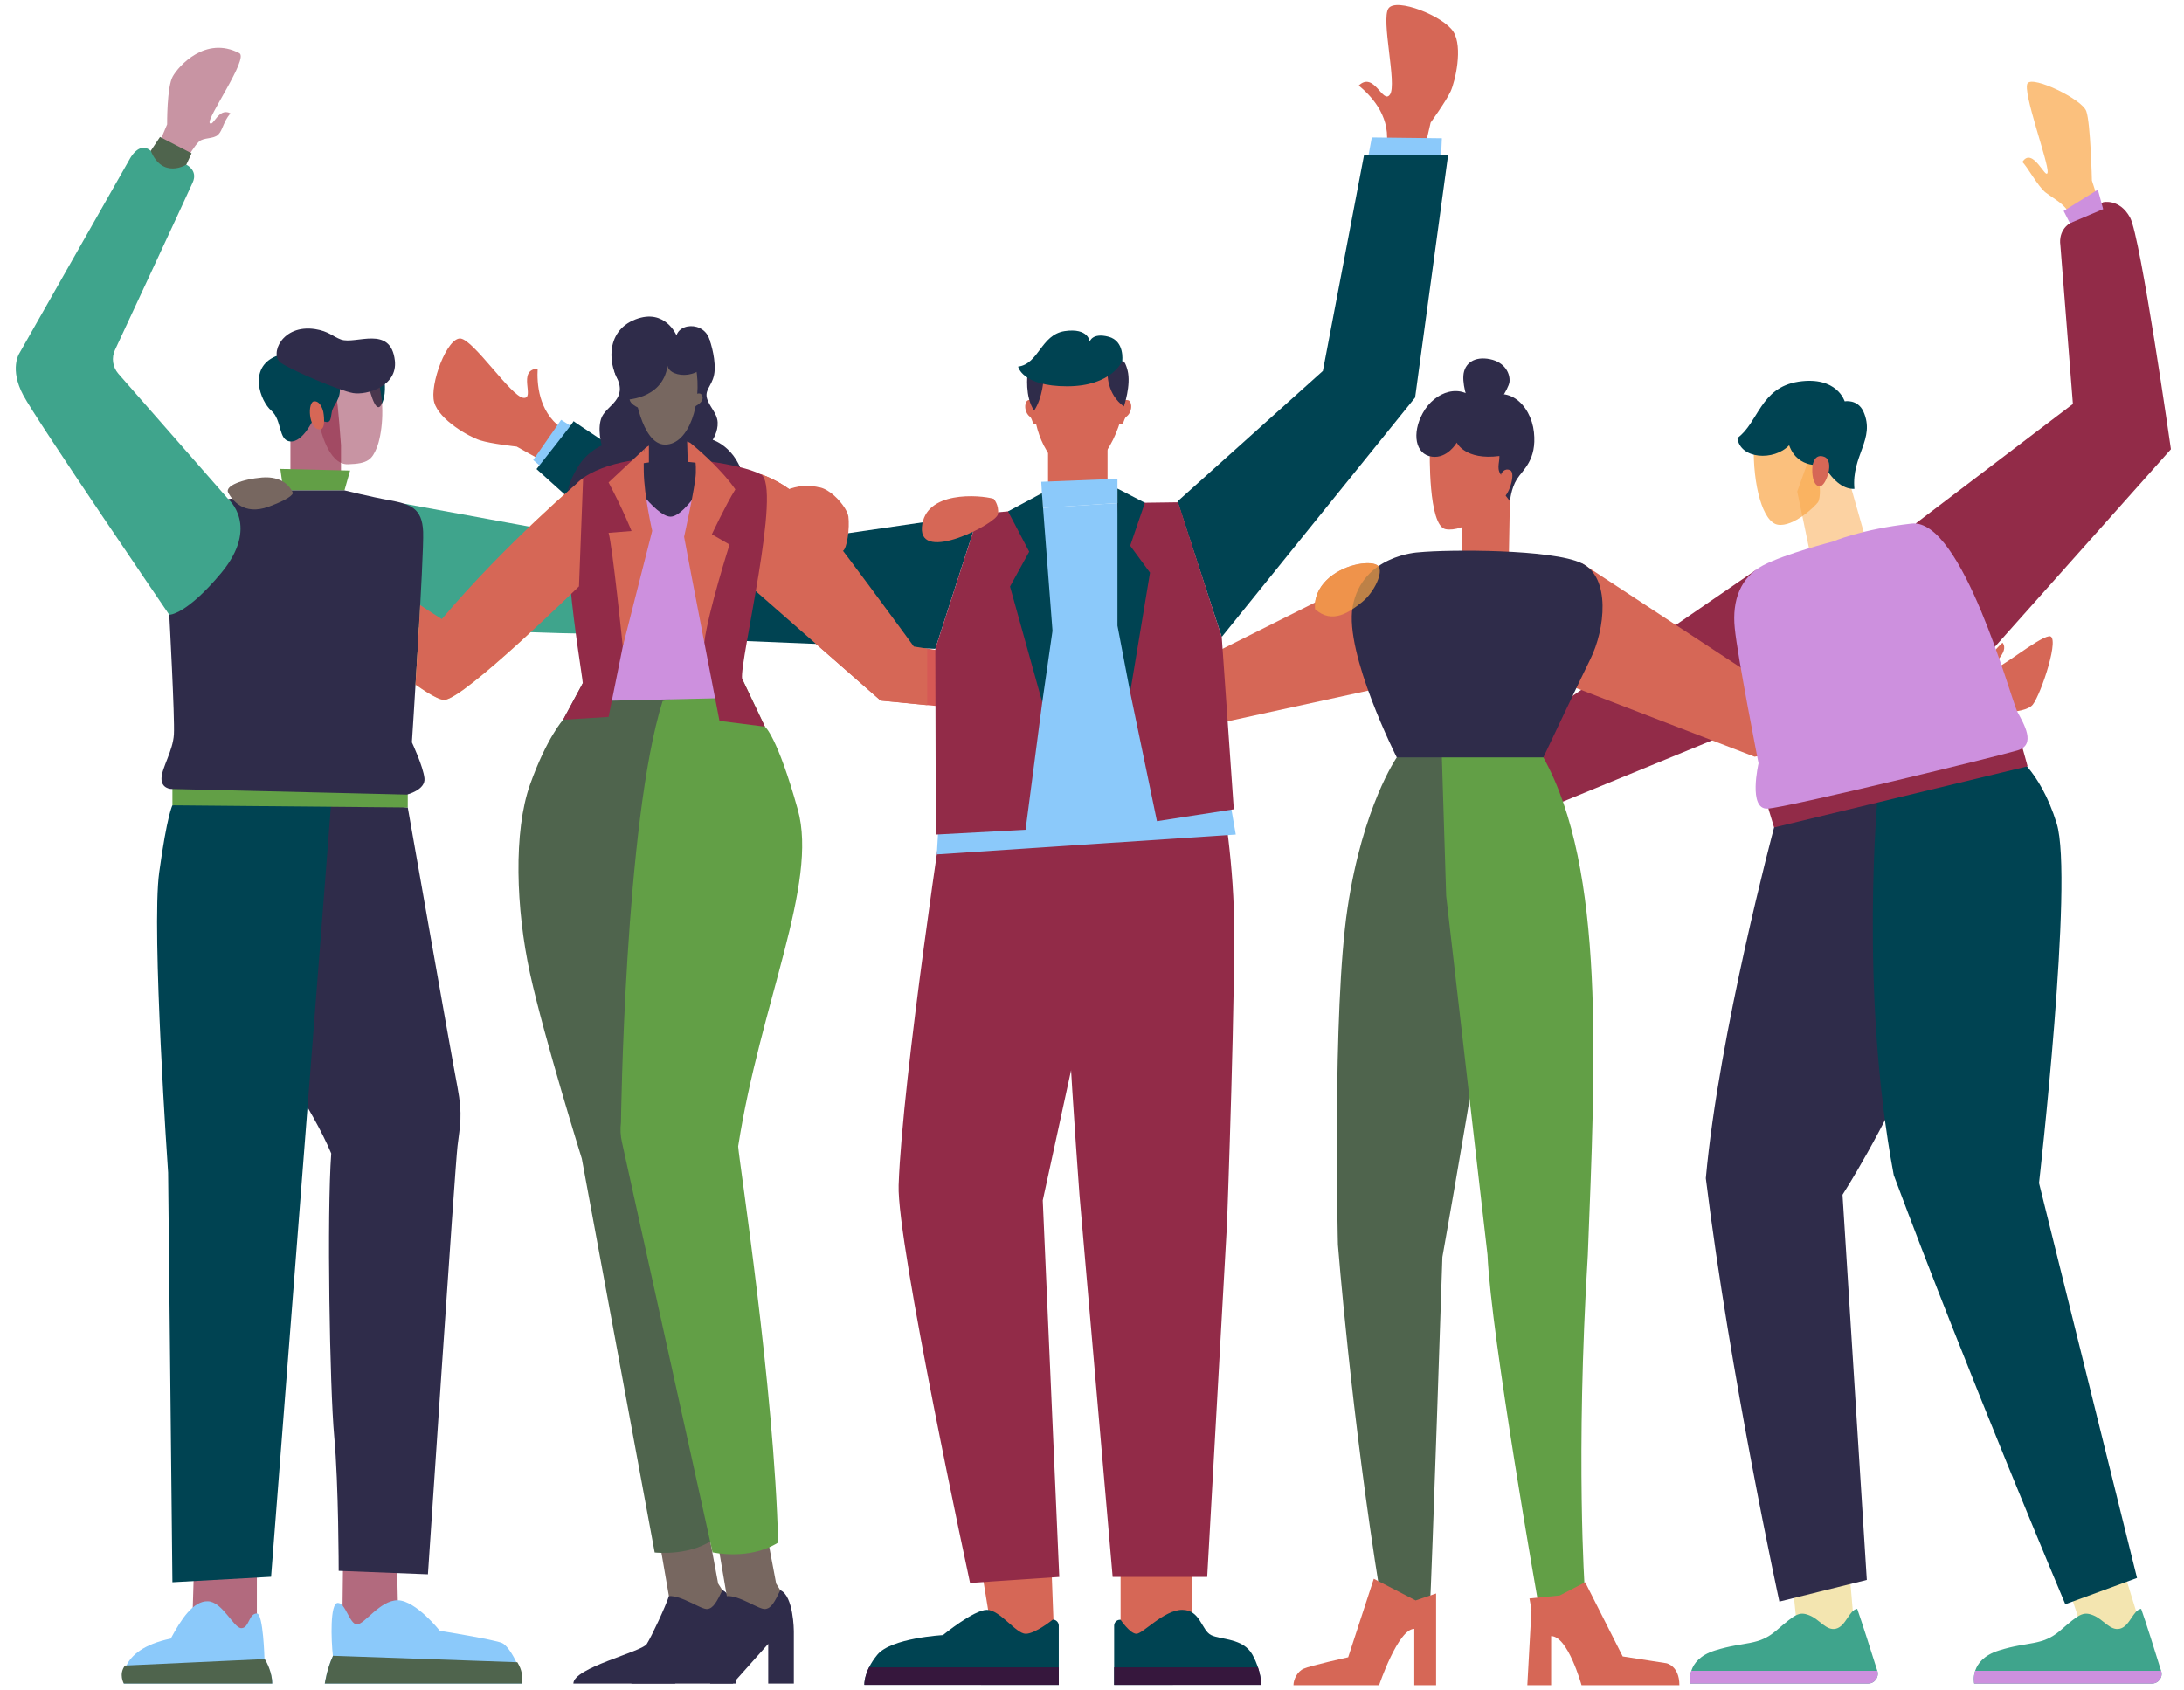 <svg viewBox="181.28 85.824 1321.439 1022.736" xmlns="http://www.w3.org/2000/svg" version="1.2" style="max-height: 500px" width="1321.439" height="1022.736">
	<title>sgpk_Kontaktgruppe_sRGB_divers-indd</title>
	<defs>
		<clipPath id="cp1" clipPathUnits="userSpaceOnUse">
			<path d="m0 0h1684v1192h-1684z"/>
		</clipPath>
	</defs>
	<style>
		.s0 { fill: #efda8f } 
		.s1 { fill: #faa647 } 
		.s2 { fill: #d66756 } 
		.s3 { fill: #922b48 } 
		.s4 { fill: #d65955 } 
		.s5 { fill: #004352 } 
		.s6 { fill: #36173d } 
		.s7 { fill: #8bc9fa } 
		.s8 { fill: #2f2c4a } 
		.s9 { opacity: .7;fill: #922b48 } 
		.s10 { fill: #4f644d } 
		.s11 { opacity: .5;fill: #922b48 } 
		.s12 { fill: #629f46 } 
		.s13 { fill: #3fa48c } 
		.s14 { fill: #776760 } 
		.s15 { fill: #cd90de } 
		.s16 { opacity: .7;fill: #efda8f } 
		.s17 { opacity: .7;fill: #faa647 } 
		.s18 { opacity: .5;fill: #faa647 } 
	</style><style class="darkreader darkreader--sync" media="screen"/>
	<g clip-path="url(#cp1)" id="Artboard 1">
		<g id="Ebene 1">
			<path d="m1044.5 466.2l-6.9-4.8 17.9-16.3 5.3 4.9z" class="s0" fill-rule="evenodd" id="path"/>
			<path d="m1077.1 466.2l-6.9-4.8 17.9-16.3 5.3 4.9z" class="s1" fill-rule="evenodd" id="path"/>
			<g id="group">
				<path d="m1027.8 451.8l-25.2-14.3-12.8 3.2-4.3 2.1 32.6 29.3z" class="s2" fill-rule="evenodd" id="path"/>
				<path d="m977 454.5c0 0-1.9-10.1 8.5-19 10.4-8.9 26.1-10.6 29.6-7.2 3.5 3.5-2.2 15.9-9.7 21.9-7.5 6-17.9 13.7-28.4 4.3z" class="s2" fill-rule="evenodd" id="path"/>
				<path d="m1243.8 430.7l-117.5 80.7-94-62.2c-2-1.4-4.6-1.1-6.4 0.6l-16.4 16.4-1.3 1.3c-2 2.1-1.9 5.5 0.3 7.4l114.2 97.8 118.1-48.5z" class="s3" fill-rule="evenodd" id="path"/>
				<path d="m1009.7 466.2l-7-4.8 18-16.3 5.2 4.9z" class="s0" fill-rule="evenodd" id="path"/>
				<path d="m374.3 412.5l-20.9-21.5c0 0-20 1-20 3.2 0 2.2 13.7 23.5 31 42.8 17.3 19.3 9.9-24.5 9.9-24.5z" class="s2" fill-rule="evenodd" id="path"/>
				<path d="m448.6 460.5c-31.1-19.6-74.6-52.7-74.6-52.7l-26.6 29.6 12.8 3.9c0 0 78 68.7 90 68.1 12-0.6 81.2-68.6 81.4-68.7l2.5-65.6c0 0-46.8 39.5-85.5 85.4z" class="s0" fill-rule="evenodd" id="path"/>
				<path d="m891.4 502.8c0.6-6.2-41.7-5.1-42.6-8.2-0.9-3 10.3 1.1 11.2-6.7-6.6 0.7-10.4-1.7-14-1-3.7 0.8-5.9 6.1-9.4 6.9-3.4 0.8-30.7-3-30.7-3l-14.9 17.3 43.6 6.4c0 0 17.7 12 24.6 12.5 6.8 0.6 30-2.6 32.2-24.2z" class="s2" fill-rule="evenodd" id="path"/>
				<path d="m641.5 372.8c0 0 15.4 4.7 27.8 18.4 12.4 13.7 64.9 85.9 64.9 85.9l78.3 12.3-5.7 33.8-19.9-6.3-72.8-7.1-81.9-71.8z" class="s4" fill-rule="evenodd" id="path"/>
				<path d="m1036.3 420.7l-126.5 63.4-121.2-76.2-12.3 15.6 128.8 103 120-26.2z" class="s2" fill-rule="evenodd" id="path"/>
				<path d="m775.5 1037.8l5.8 35.5 28.7 6.4 8.9-7.5-2.1-55.4z" class="s2" fill-rule="evenodd" id="path"/>
				<path d="m859.3 1034.1v46.8l43-11.3v-44.6z" class="s2" fill-rule="evenodd" id="path"/>
				<path d="m821.9 1105.5v-35.8c0-2-1.6-3.7-3.6-3.7 0 0-10.6 8.6-16.4 8.6-5.9 0-15.6-14.5-23.5-14.5-7.9 0-26.6 15.3-26.6 15.3 0 0-31.4 1.7-39.7 11.9-8.4 10.2-7.8 18.2-7.8 18.2z" class="s5" fill-rule="evenodd" id="path"/>
				<path d="m855.4 1105.5v-35.8c0-2 1.6-3.6 3.6-3.6h0.3c0 0 5.7 8.5 9.6 8.5 3.9 0 16.7-14.5 27.7-14.5 11 0 11.6 12.4 17.5 15.3 5.8 2.9 19.4 1.7 25 11.9 5.6 10.2 5.2 18.2 5.2 18.2z" class="s5" fill-rule="evenodd" id="path"/>
				<path d="m707.1 1094.9c-3.1 6.3-2.8 10.6-2.8 10.6h117.6v-10.6z" class="s6" fill-rule="evenodd" id="path"/>
				<path d="m855.4 1094.9v10.6h88.9c0 0 0.2-4.3-1.9-10.6z" class="s6" fill-rule="evenodd" id="path"/>
				<path d="m753.8 564.1c0 0-26.6 174.2-28.8 239-1.2 34.8 43.2 240.7 43.2 240.7l54-3.6-10-227.9 55.1-253.2z" class="s3" fill-rule="evenodd" id="path"/>
				<path d="m854.5 1040.2l-20.1-231.5c0 0-14.2-188.3-10.6-247.7 32.2-1.4 95.5-1.9 95.5-1.9 0 0 7.1 36 8.5 76.6 1.4 40.6-4.1 190.5-4.1 190.5l-12 214z" class="s3" fill-rule="evenodd" id="path"/>
				<path d="m807.8 328.8c0 0-4.2-2.4-5.6 0.3-1.4 2.8-0.3 7 2.2 8.9 2.1 1.5 0.8 6.2 5.3 3.8 4.5-2.4-1.9-13-1.9-13z" class="s2" fill-rule="evenodd" id="path"/>
				<path d="m859.6 328.8c0 0 4.3-2.3 5.6 0.4 1.3 2.8 0.2 6.9-2.4 8.8-2.1 1.5-0.9 6.2-5.3 3.8-4.5-2.5 2.1-13 2.1-13z" class="s2" fill-rule="evenodd" id="path"/>
				<path d="m815.4 357.9v26.4h36v-36.5z" class="s2" fill-rule="evenodd" id="path"/>
				<path d="m506.6 363.2l-12.7-7.1c0 0-15.6-1.7-22.1-3.8-6.5-2-24.8-12.3-27.8-23-3-10.7 7.9-39.6 16-38.6 8.1 1.1 30.4 34.9 37.9 35.9 7.5 0.9-4.1-16.9 8.7-17.7-0.5 8.5 0.3 25.6 14.1 35.8 13.7 10.2-14.1 18.5-14.1 18.5z" class="s2" fill-rule="evenodd" id="path"/>
				<path d="m1043.6 174.2l3.3-14.2c0 0 9.2-12.7 12.1-18.9 2.8-6.2 7.5-26.6 1.7-36-5.9-9.5-34.6-20.9-39.3-14.2-4.7 6.7 5.3 45.9 0.9 52.1-4.3 6.3-9.6-14.3-18.9-5.4 6.6 5.4 18.7 17.4 17 34.5-1.7 17 23.2 2.1 23.2 2.1z" class="s2" fill-rule="evenodd" id="path"/>
				<path d="m1008.4 184.6l2.9-15.6 42.4 0.5-0.8 17.7z" class="s7" fill-rule="evenodd" id="path"/>
				<path d="m529 345.1l-8.2-5.2-16.9 24.3 7.7 6.7z" class="s7" fill-rule="evenodd" id="path"/>
				<path d="m806.8 331.7c0 11.7 7.3 38.7 26.3 38.7 18.9 0 29.2-34.1 28.8-45.6-0.4-11.4-12.1-18-12.1-18l-39 3.3c0 0-4 10-4 21.6z" class="s2" fill-rule="evenodd" id="path"/>
				<path d="m812.2 393.2l-0.9-15.8 46.1-1.8v14.7z" class="s7" fill-rule="evenodd" id="path"/>
				<path d="m812.2 393.2l45.2-2.9 58.9 127.4 12.7 73.2-180.9 12 3.4-57.2z" class="s7" fill-rule="evenodd" id="path"/>
				<path d="m893.7 389.3l88-79 24.9-130.6 50.9-0.3-20 147-117 144.9z" class="s5" fill-rule="evenodd" id="path"/>
				<path d="m747.2 478.5l-126.2-5.2-115.1-103.6c0 0 23-28.9 22.4-29-0.6 0 114.1 75.4 114.1 75.4l131.1-19.1z" class="s5" fill-rule="evenodd" id="path"/>
				<path d="m861.3 331.8c0 0 4.5-13 2.2-21.9-1.7-6.5-3.2-5.6-3.2-5.6l-8.9 7.4c0 0-0.5 12.7 9.9 20.1z" class="s8" fill-rule="evenodd" id="path"/>
				<path d="m803 312.1c0 0-1.8 13.9 4 22.2 5.2-7.8 5.7-19.4 5.7-19.4z" class="s8" fill-rule="evenodd" id="path"/>
				<path d="m797.3 307.7c0 0 2.4 11.9 29.6 11.9 27.2 0 33.4-15.3 33.4-15.3 0 0 1.6-12.1-8.3-14.7-9.9-2.6-11.4 3-11.4 3 0 0-0.5-8.5-15.1-6.4-14.5 2.2-15.6 19.9-28.2 21.5z" class="s5" fill-rule="evenodd" id="path"/>
				<path d="m811.9 510.8l-10.1 77.2-54.3 2.9-0.3-112.4 26.3-81.5 38.7-3.8z" class="s3" fill-rule="evenodd" id="path"/>
				<path d="m857.4 390.3l36.7-0.5 26.4 81.5 7.3 104.3-46.5 7.2-16.2-78z" class="s3" fill-rule="evenodd" id="path"/>
				<path d="m811.7 384.3l6.4 83.3-6.2 43.2-19.5-70 11.6-21.1-12.8-24.4z" class="s5" fill-rule="evenodd" id="path"/>
				<path d="m857.4 381.5l16.6 8.6-8.9 26 12 16.3-12 72.4-7.7-40.3z" class="s5" fill-rule="evenodd" id="path"/>
				<path d="m298.5 1039.4l-0.9 29.9 35.6 8.8 3.5-13.5v-40.1z" class="s9" fill-rule="evenodd" id="path"/>
				<path d="m388.8 1034.5l-0.4 34.4 19.5 5.4 14.2-14.3-0.8-36.8z" class="s9" fill-rule="evenodd" id="path"/>
				<path d="m385.6 1055.9c4.8-0.2 7.1 13 11.7 13 4.6 0 13.9-14.7 24.7-14.6 10.9 0.2 25.4 18.5 25.4 18.5 0 0 33 5.3 37.7 7.4 4.6 2.1 12.2 16.4 12.2 24.5-29.2 0-119.5 0-119.5 0 0 0 1.3-8.9 4.9-16.6-1.1-10-1.8-32 2.9-32.2z" class="s7" fill-rule="evenodd" id="path"/>
				<path d="m382.7 1087.9q0 0.1 0 0.2c-3.6 7.6-4.9 16.6-4.9 16.6 0 0 90.3 0 119.5 0 0-4.6 0.1-7.8-3-12.9z" class="s10" fill-rule="evenodd" id="path"/>
				<path d="m336.7 1062.3c3.9 0 4.6 27.4 4.6 27.4 0 0 4.7 7.7 4.7 15-4.7 0-89.8 0-89.8 0 0 0-5.2-20.2 28.4-27.2 6.3-11.7 13.5-22.8 22.4-22.6 8.9 0.2 15.6 16.3 20.3 16.3 4.8 0 4.4-8.9 9.4-8.9z" class="s7" fill-rule="evenodd" id="path"/>
				<path d="m256.9 1093.8c-4 5.3-0.7 10.9-0.7 10.9 0 0 85.1 0 89.8 0 0-6.6-3.5-13.4-4.6-14.8z" class="s10" fill-rule="evenodd" id="path"/>
				<path d="m428 574.5c0 0 26.8 152.4 30.1 169.4 3.2 17 1.5 23 0 35.5-1.5 12.5-17.9 259.2-17.9 259.2l-54-2.1c0 0 0-52.2-2.7-81.4-2.7-29.2-4.5-134.8-1.8-171.2-23.3-55.5-97.5-134.1-89.8-210.8 58.8-6.1 136.1 1.4 136.1 1.4z" class="s8" fill-rule="evenodd" id="path"/>
				<path d="m638.7 389.8l17.5-7c0 0 9.6-4.6 18.8-2.4 9.3 2.1 14.5 15.6 11.2 24.2-3.2 8.6-5.3 8.4-5.3 8.4l-16.9-17.1-20.3 8.3z" class="s2" fill-rule="evenodd" id="path"/>
				<path d="m381.7 571.2l-36.4 468.9-59.7 3.3-2.6-247.9c0 0-10.2-146.8-5.4-181.7 4.8-34.9 8-40.6 8-40.6z" class="s5" fill-rule="evenodd" id="path"/>
				<path d="m326.1 118c5.8 3.1-20.1 39.7-17.9 42.3 2.1 2.6 5.2-9.7 12.5-5.9-4.5 5.4-4.6 10.2-7.4 12.9-2.8 2.8-8.8 1.6-11.6 4.2-2.7 2.5-6.5 9-6.5 9l-17-9.5 4.2-9.9c0 0-0.2-22.7 3.4-29 3.5-6.3 19.9-24.8 40.3-14.1z" class="s11" fill-rule="evenodd" id="path"/>
				<path d="m272.5 177.1l5.6-8.4 19.1 9.9-3.2 6.9-7.6 8.8-16.2-5.1z" class="s10" fill-rule="evenodd" id="path"/>
				<path d="m357 349.5v29.4h30.6v-23.6c0 0-2-28-2.7-28-0.7 0-19-2.4-19-2.4z" class="s9" fill-rule="evenodd" id="path"/>
				<path d="m413.9 316.2c0 0 1.5 9.5-2.2 15-3.6 5.5-7.5-12.4-7.5-12.4l9.5-5.1z" class="s5" fill-rule="evenodd" id="path"/>
				<path d="m374.8 343.7c0 0 4.8 23.5 17 23.1 12.2-0.3 14.6-3 17.5-10.1 3-7.5 5.1-24.7 1.1-39.1-4.1-14.4-35-1.5-35-1.5 0 0-3.7 17.5-0.6 27.6z" class="s11" fill-rule="evenodd" id="path"/>
				<path d="m370.7 339.9c0 0-6.2 13.6-13.7 13.1-7.5-0.5-4.9-12.9-11.6-18.7-6.6-5.7-14.1-25.7 2.6-32.8 16.7-7.2 37.4 11 38.6 17.3 1.7 8.7-3.8 11.4-4.6 16.6-0.8 5.1-0.8 7.3-6.5 4.8-5.6-2.5-4.8-0.3-4.8-0.3z" class="s5" fill-rule="evenodd" id="path"/>
				<path d="m351.2 305.4c7 4.8 35.6 16.9 43.7 18.3 8.1 1.4 27-4 25.3-19.6-2.5-21.9-23.7-9.6-32.6-12.8-5-1.8-7.4-5-15.6-6.3-20.2-3.1-27.8 15.5-20.8 20.4z" class="s8" fill-rule="evenodd" id="path"/>
				<path d="m352.7 382.6l-1.8-13 42.2 1-3.4 12z" class="s12" fill-rule="evenodd" id="path"/>
				<path d="m425.5 390.6l109.2 20 96.3-28.8c5.6-1.6 11.7 0.9 14.4 6.1l6.1 12c3.1 5.9 0.8 13.2-5.1 16.3-27.4 14.5-98.7 51.9-105.1 52.9-8 1.2-112.2-3.8-112.2-3.8z" class="s13" fill-rule="evenodd" id="path"/>
				<path d="m285.6 561.2v12l142.4 1.3v-12.3z" class="s12" fill-rule="evenodd" id="path"/>
				<path d="m376.9 335.1c0 0-1.4-6.7-5.5-6.4-4.2 0.2-3.6 17 3.4 17 4.1 0.1 2.1-10.6 2.1-10.6z" class="s2" fill-rule="evenodd" id="path"/>
				<path d="m352.7 382.6l-33.3 5.3-35.7 70c0 0 3.4 62.5 2.8 72.4-0.6 10-7.3 20.1-7.5 26.5-0.2 6.3 5.8 6.5 5.8 6.5l142.7 3.4c0 0 11.4-2.8 10.6-9.9-0.8-7.2-7.6-21.7-7.6-21.7 0 0 7.4-113.2 6.8-127.5-0.6-14.3-7.6-16.7-20.7-19.1-10.2-1.8-26.9-5.9-26.9-5.9z" class="s8" fill-rule="evenodd" id="path"/>
				<path d="m639.5 387.5l13.7-4.7c0 0 7.6 16.3 7.5 16.4-0.2 0.2-14.2 7.2-14.2 7.2z" class="s13" fill-rule="evenodd" id="path"/>
				<path d="m319.4 387.9l-66.5-75.9c-3.5-4-4.3-9.7-2-14.5 0 0 43.7-93.8 47-101.3 3.3-7.4-3.9-10.7-3.9-10.7 0 0-14.3 8.9-21.5-8.4-7.1-6.2-12.8 5.1-12.8 5.1l-66.8 117.6c0 0-6 9.3 2.4 25.1 8.3 15.7 88.4 133 88.4 133 0 0 10.2 0.2 31.5-25.4 23.4-28.3 4.2-44.6 4.2-44.6z" class="s13" fill-rule="evenodd" id="path"/>
				<path d="m742.3 478.4l-8.1-1.3c0 0-52.5-72.2-64.9-85.9-12.4-13.7-27.8-18.4-27.8-18.4l-9.3 65.2 81.9 71.8 28.2 2.8z" class="s2" fill-rule="evenodd" id="path"/>
				<path d="m610.6 291.5c0 0 3.4 9.1 3.1 18-0.3 8.9-5.9 11.3-4.8 16.8 1.2 5.4 6.3 9.3 6.6 15.1 0.3 5.7-3 10.6-3 10.6 0 0 17.3 5.3 19.6 29 2.3 23.7-85.3 44.1-100.1 26.9-14.9-17.2-4.4-33.8-1-39.6 5.5-9.2 14.4-12.9 14.4-12.9 0 0-3.1-10.5 0.1-17.4 3.5-7.2 15.8-10.7 8.6-24.5-7.1-13.7 25.4-25.4 25.4-25.4l24.8 4.2z" class="s8" fill-rule="evenodd" id="path"/>
				<path d="m358.5 384.1c-1.7-4-6.7-10.2-18.6-9.3-12 1-22.9 5.1-20.5 9.3 2.4 4.2 9.1 13.9 24.4 8.4 15.3-5.6 14.7-8.4 14.7-8.4z" class="s14" fill-rule="evenodd" id="path"/>
				<path d="m567 325.5c0 0-3.2-2.5-4.5 0.3-1.9 4.3 5.8 7.1 5.8 7.1z" class="s14" fill-rule="evenodd" id="path"/>
				<path d="m601.6 324.9c0 0 3.2-2.4 4.5 0.3 2 4.4-5.8 7.2-5.8 7.2z" class="s14" fill-rule="evenodd" id="path"/>
				<path d="m580.8 1021.6l7 40.5 25.8 2.2 6.4-13.5-4.2-6.6-6.7-36z" class="s14" fill-rule="evenodd" id="path"/>
				<path d="m528.2 1104.7h61.5l21.3-24v24h15.6v-31.7c0 0-0.1-21.4-8.2-24.8-3.4 6.9-5.5 11-9.1 11.4-3.7 0.5-15.6-8.4-23.3-7.8-1.9 6-10.4 24.3-13.4 29-3.1 4.8-44.4 14.3-44.4 23.9z" class="s8" fill-rule="evenodd" id="path"/>
				<path d="m522 521.4c0 0-9.9 10.9-20 39.2-10.1 28.3-8.6 75.2 0 114.5 8.7 39.4 31.3 111.9 31.3 111.9l44.1 238.4c0 0 23.5 2.7 37.8-9.8-3.4-79.6-31.2-240.2-31.2-240.2l9.6-275.9-59.7-0.2z" class="s10" fill-rule="evenodd" id="path"/>
				<path d="m615.9 1021.6l6.9 40.5 25.9 2.2 6.3-13.5-4.1-6.6-6.8-36z" class="s14" fill-rule="evenodd" id="path"/>
				<path d="m563.3 1104.7h61.4l21.4-24v24h15.5v-31.7c0 0-0.1-21.4-8.2-24.8-3.3 6.9-5.4 11-9.1 11.4-3.7 0.5-15.6-8.4-23.3-7.8-1.9 6-10.3 24.3-13.4 29-3.1 4.8-44.3 14.3-44.3 23.9z" class="s8" fill-rule="evenodd" id="path"/>
				<path d="m612.4 1025.3c0 0 22.1 5.1 39.7-5.9-2.4-94.3-23.5-229.7-24.2-239.8 13.5-86.6 48.6-159 36.1-203.8-12.5-44.7-19.9-50.2-19.9-50.2l-13.8-29-19.6 2.7c0 0-20.5 9.3-28.5 10.8-23 73.1-25.2 255.1-25.2 255.1-0.5 4-0.3 8 0.6 11.9z" class="s12" fill-rule="evenodd" id="path"/>
				<path d="m541.8 504.4l79.5-2.7 17.6-128.4c0 0-53.8-10.9-87.7-1.4-33.8 9.6-9.4 132.5-9.4 132.5z" class="s15" fill-rule="evenodd" id="path"/>
				<path d="m628.2 497.2l-86.7 1.9v11l86.7-2z" class="s15" fill-rule="evenodd" id="path"/>
				<path d="m558.1 477.1l-8.6 42.6-27.5 1.7 11.9-22.1c-0.7-8.9-18.8-109-2.4-122.3 16.4-13.3 44.9-14.2 54.2-14.2 9.2 0 42.3 3.3 55.8 10 13.4 6.7-13 114.1-11.2 123.8l13.8 29-27.5-3.5-9.2-47.6-1-101.4-40.1-0.1 0.9 40.6z" class="s3" fill-rule="evenodd" id="path"/>
				<path d="m599.7 354.5c-2.1-2.2-7.7-2.4-15-1.8-7.3 0.6-11.4 2.8-13.4 4.7l-3.5 14.1c0.1-0.4 2-6.6 16.5-6.6 15.1 0 20.2 4.7 20.2 4.7 0 0 0-10.5-4.8-15.1z" class="s2" fill-rule="evenodd" id="path"/>
				<path d="m586.6 364.9c10.8 0 23.1 1.5 24.6 3.3 1.6 1.8-14.9 30.3-24.2 30.3-9.2 0-28.3-27-25.6-29.4 2.7-2.4 14.3-4.2 25.2-4.2z" class="s8" fill-rule="evenodd" id="path"/>
				<path d="m573.9 346.3v21.7c0 0 3.6 3.1 11.8 3.1 8.2 0 11.7-5 11.7-5l-0.8-28.3z" class="s8" fill-rule="evenodd" id="path"/>
				<path d="m564.9 320.8c0 0 4.1 34.1 18.8 34.1 14.7 0 22.5-25.7 18.7-46.3-3.8-20.6-40.9-3.2-37.5 12.2z" class="s14" fill-rule="evenodd" id="path"/>
				<path d="m590.6 288.8c0 0-6.9-16.6-24.8-9.7-19.1 7.3-16.3 29.5-9.2 38.4 5.7 7.1 1.9 10.3 1.9 10.3 0 0 23.5 0.5 26.7-20.6 1.2 7.8 23.4 9.2 25.8-8.4 2.5-17.7-17.5-19.3-20.4-10z" class="s8" fill-rule="evenodd" id="path"/>
				<path d="m570.8 371.1c-0.2-10.5 0.2-13.1 0.5-13.7l-21.8 20.4c8.8 16.5 13.9 29.4 13.9 29.4l-13.9 1.1c2.3 7.4 8.6 68.8 8.6 68.8l17.8-70c0 0-4.9-21.2-5.1-36z" class="s2" fill-rule="evenodd" id="path"/>
				<path d="m599.7 354.5c0 0 16.8 13.5 26.5 27.5-5.8 9.3-14.2 27.2-14.2 27.2l10.7 6.2c0 0-12.7 39.7-15.3 59.1-4.6-23.4-12.2-63.8-12.2-63.8 0 0 6.8-30.5 7.1-38.5 0.4-11.1-2.6-17.7-2.6-17.7z" class="s2" fill-rule="evenodd" id="path"/>
				<path d="m567.8 371.5q-0.1 0.1-0.1 0.1z" class="s0" fill-rule="evenodd" id="path"/>
				<path d="m1360.5 503.5l1.7 16.9 20.4-3.6c0 0 23.4 1.8 28.6-4.5 5.1-6.4 17.1-42.7 9.8-41.4-7.3 1.2-30.7 20.8-33.7 19.6-2.9-1.2 10.4-9.7 5.6-15.7-11.7 10.6-14.2 23.2-32.4 28.7z" class="s2" fill-rule="evenodd" id="path"/>
				<path d="m1138.4 426.7l115.2 75.7 113.8-0.9 15.2 15.3-139.7 27-130.6-50.3z" class="s2" fill-rule="evenodd" id="path"/>
				<path d="m1026.4 544.2c0 0-20.6 29.6-29.8 91.3-9.3 61.7-5.8 203.6-5.8 203.6 0 0 8.1 103.8 25.6 211.8 12.8 8.6 22.7 11.1 29.9 10.8 1.4-23.6 7.7-215.1 7.7-215.1 0 0 45.4-253.9 45.9-306.7-34-8.6-73.5 4.3-73.5 4.3z" class="s10" fill-rule="evenodd" id="path"/>
				<path d="m1053.4 534.6l2.9 93.4 25 217.2c2.2 49.4 30.6 210.2 30.6 210.2l28.3-6.9c0 0-5.7-80.5 1.8-203.1 4.5-116.6 10.7-233.4-26.9-301.2-39-70.5-61.7-9.6-61.7-9.6z" class="s12" fill-rule="evenodd" id="path"/>
				<path d="m1106.7 1053.2l18.3-1.8 15.4-8 22.7 44.9 26.4 4.1c0 0 7.9 1.4 7.9 13.3-11.2 0-59.2 0-59.2 0 0 0-8.2-29.7-18.4-29.7 0 26.5 0 29.7 0 29.7h-14.4l2.5-45.7z" class="s2" fill-rule="evenodd" id="path"/>
				<path d="m1050.2 1105.7v-55.5l-12.4 4.2-25.3-13.1-15.5 47.5c0 0-23 5.1-26.9 6.9-3.9 1.7-6.2 6.6-6.2 10h51.8c0 0 11.5-34.1 21.3-34.1 0 13.7 0 34.1 0 34.1z" class="s2" fill-rule="evenodd" id="path"/>
				<path d="m1066 399.8v23.7h28.2l0.8-43.4-7.9-9.5z" class="s2" fill-rule="evenodd" id="path"/>
				<path d="m1046.4 358.4c0 0-1.1 45.8 9.6 47.7 10.6 1.9 28.4-10 34.9-22.7 6.4-12.7 10.5-28.4 10.5-28.4l-21.6-20z" class="s2" fill-rule="evenodd" id="path"/>
				<path d="m1070.4 330.9c0 0-4.2-10.1-3.7-17.7 0.5-7.6 6.8-11.9 16.1-10 9.3 1.9 12.3 9 11.8 13.7-0.5 4.6-9.3 16.6-9.3 16.6z" class="s8" fill-rule="evenodd" id="path"/>
				<path d="m1062.7 353.7c0 0 4.9 10.8 25.8 8.1 0.1 4.6-2.2 8.3 1.9 12.5 4.1 4.3 0.6 9.8 0.6 9.8l3.9 5.1c0 0 0.6-7.7 4.2-13.4 3.6-5.7 12.1-11.5 10.3-28.4-1.8-16.9-16.8-31.4-33.8-17.6-9.7-13-26.3-7.2-33.5 6.1-6.7 12.2-4.5 25 5.6 26.3 9.4 1.3 15-8.5 15-8.5z" class="s8" fill-rule="evenodd" id="path"/>
				<path d="m1039.5 420.1c18.3-1.8 81.1-2 98.8 6.6 17.7 8.5 14.2 40 5.2 58.1-5.2 10.4-28.4 59.4-28.4 59.4h-88.7c0 0-31.7-62.7-26.7-91.1 5.6-31.4 39.8-33 39.8-33z" class="s8" fill-rule="evenodd" id="path"/>
				<path d="m1089.6 372.6c0 0 1.8-3.9 5.4-2.2 3.7 1.6-1 16.4-5 17-4.1 0.7-0.4-14.8-0.4-14.8z" class="s2" fill-rule="evenodd" id="path"/>
				<path d="m782.5 387.7c-8.4-2.4-41.6-5.1-43.4 17.1-1.8 22.2 45.2-2.2 46-7.8 0.8-5.6-2.6-9.3-2.6-9.3z" class="s2" fill-rule="evenodd" id="path"/>
				<path d="m448.6 460.5c-4.2-2.6-8.6-5.5-13.1-8.5-0.8 15.9-1.9 33.4-2.8 48.2 8.2 5.7 14.7 9.4 17.5 9.2 12-0.6 81.2-68.6 81.4-68.7l2.5-65.6c0 0-46.8 39.5-85.5 85.4z" class="s2" fill-rule="evenodd" id="path"/>
				<path d="m694.6 398.4c0.9 6.9-0.8 19.7-3.4 20.9-2.7 1.2-12.7-2.2-15-7.9-2.2-5.7-9.7-22.4-7.8-26 7.4-13.9 25.4 6.1 26.2 13z" class="s2" fill-rule="evenodd" id="path"/>
				<path d="m1295 975.8l7.5 86.9-1.1 15.5-34.4-6.5 1.4-3-9.5-90.9z" class="s16" fill-rule="evenodd" id="path"/>
				<path d="m1204.1 1104.7c0 0-3.4-14.3 14.8-20 18.2-5.7 26.1-2.5 37.3-12.2 11.2-9.6 13.5-11.6 19.8-9.1 6.4 2.5 10.2 9.6 16.2 8.1 6-1.5 8-11.5 12.8-12 2.8 7.9 8.8 26.9 12.2 37.6 1.1 3.8-1.7 7.6-5.6 7.6z" class="s13" fill-rule="evenodd" id="path"/>
				<path d="m1204.6 1097c-1.3 4.2-0.5 7.7-0.5 7.7h107.5c3.9 0 6.7-3.8 5.6-7.6l-0.1-0.1z" class="s15" fill-rule="evenodd" id="path"/>
				<path d="m1466.8 1038.4l7.5 24.3-1.2 15.5-34.3-6.5 1.3-3-9.5-28.3z" class="s16" fill-rule="evenodd" id="path"/>
				<path d="m1375.8 1104.7c0 0-3.3-14.3 14.9-20 18.1-5.7 26.1-2.5 37.3-12.2 11.1-9.6 13.5-11.6 19.8-9.1 6.3 2.5 10.2 9.6 16.2 8.1 6-1.5 8-11.5 12.8-12 2.8 7.9 8.8 26.9 12.1 37.6 1.2 3.8-1.6 7.6-5.6 7.6z" class="s13" fill-rule="evenodd" id="path"/>
				<path d="m1376.4 1097c-1.4 4.2-0.6 7.7-0.6 7.7h107.5c4 0 6.8-3.8 5.6-7.6v-0.1z" class="s15" fill-rule="evenodd" id="path"/>
				<path d="m1254.7 586.6c0 0-33.4 124.7-41.3 212.3 14.7 119.4 44.5 256.2 44.5 256.2l52.9-13.1-14.7-233.1c0 0 99.4-153.5 74-253.3-25.5-99.8-115.4 31-115.4 31z" class="s8" fill-rule="evenodd" id="path"/>
				<path d="m1317.6 565.1c0 0-11.6 119.8 9.5 231.9 45 120.5 103.8 259.7 103.8 259.7l43.4-15.9-59.3-239c0 0 21.1-184.2 10.7-217.6-10.3-33.4-27.5-43.2-27.5-43.2z" class="s5" fill-rule="evenodd" id="path"/>
				<path d="m1450 204.4l-3-9.3c0 0-0.8-34.8-3.4-42-2.5-7.2-32.1-21.5-35.5-16.9-3.4 4.6 12.9 48.5 12.1 53.9-0.8 5.4-9-16.1-15.3-6.2 2.9 2.5 9.5 15 14.3 18.6 5 3.7 9.7 6 13.1 10.8 6.6 9.6 17.7-8.9 17.7-8.9z" class="s17" fill-rule="evenodd" id="path"/>
				<path d="m1301.2 380.6l8.3 29.2c0.4 1.7 0.1 3.5-1 4.9-2 2.4-6 5.9-13.3 7.6-6.7 1.5-11.9 1-15.1 0.3-2.1-0.5-3.7-2.1-4.1-4.2l-7.3-35.1 8.3-23.2 17.3-0.7z" class="s18" fill-rule="evenodd" id="path"/>
				<path d="m1250.5 572.7l4.2 13.9 153.4-37-5.6-20.1z" class="s3" fill-rule="evenodd" id="path"/>
				<path d="m1340.4 402.6l95.1-72.3-7.6-96.3c0 0-1.6-8.3 5.8-13.1 7.4-4.8 20.1-12.7 20.1-12.7 0 0 9.9-2.4 16.3 9.3 6.4 11.8 24.7 140.2 24.7 140.2l-110 123.5z" class="s3" fill-rule="evenodd" id="path"/>
				<path d="m1433.7 220.9l-3.8-7.4 20.7-12.9 3.2 11.8z" class="s15" fill-rule="evenodd" id="path"/>
				<path d="m1290.2 413.6c0 0-28.6 7.3-42.2 14.4-13.6 7.2-18.8 21.1-17.1 37.9 1.6 16.9 14.4 81.9 14.4 81.9 0 0-6.5 28 5.4 27.4 11.9-0.6 139.6-31.7 151.2-35.2 11.7-3.4 3.9-16.1 0-23.4-3.8-7.3-33.4-117.4-64-113.9-30.5 3.4-47.7 10.9-47.7 10.9z" class="s15" fill-rule="evenodd" id="path"/>
				<path d="m1282.2 378.1c0 0 0.9 8.9-0.9 11.6-1.9 2.7-14.9 15.1-24.2 13.7-9.2-1.3-15.3-23.9-14.7-48.5 6-13.6 40.5-5.7 40.5-5.7z" class="s17" fill-rule="evenodd" id="path"/>
				<path d="m1284.5 367c0 0-15.2 3.4-20.7-11.7-9.1 9.6-29.6 8.5-31.3-4.4 12.8-9.3 13.7-30.5 37-34.1 23.3-3.5 27.9 11.9 27.9 11.9 0 0 7.9-1.5 11.4 6.3 7.3 16.6-7.4 26.6-5.5 46.7-5.7 0.2-12.2-3.4-18.8-14.7z" class="s5" fill-rule="evenodd" id="path"/>
				<path d="m1277.8 369.9c0-4.2 1.8-9.7 7.3-7.6 6.4 2.5 1 17.7-2.6 17.8-3.7 0.1-4.8-5.7-4.7-10.2z" class="s2" fill-rule="evenodd" id="path"/>
				<path d="m977 454.5c0 0-1.9-10.1 8.5-19 10.4-8.9 26.1-10.6 29.6-7.2 3.5 3.5-2.2 15.9-9.7 21.9-7.5 6-17.9 13.7-28.4 4.3z" class="s17" fill-rule="evenodd" id="path"/>
			</g>
		</g>
	</g>
</svg>